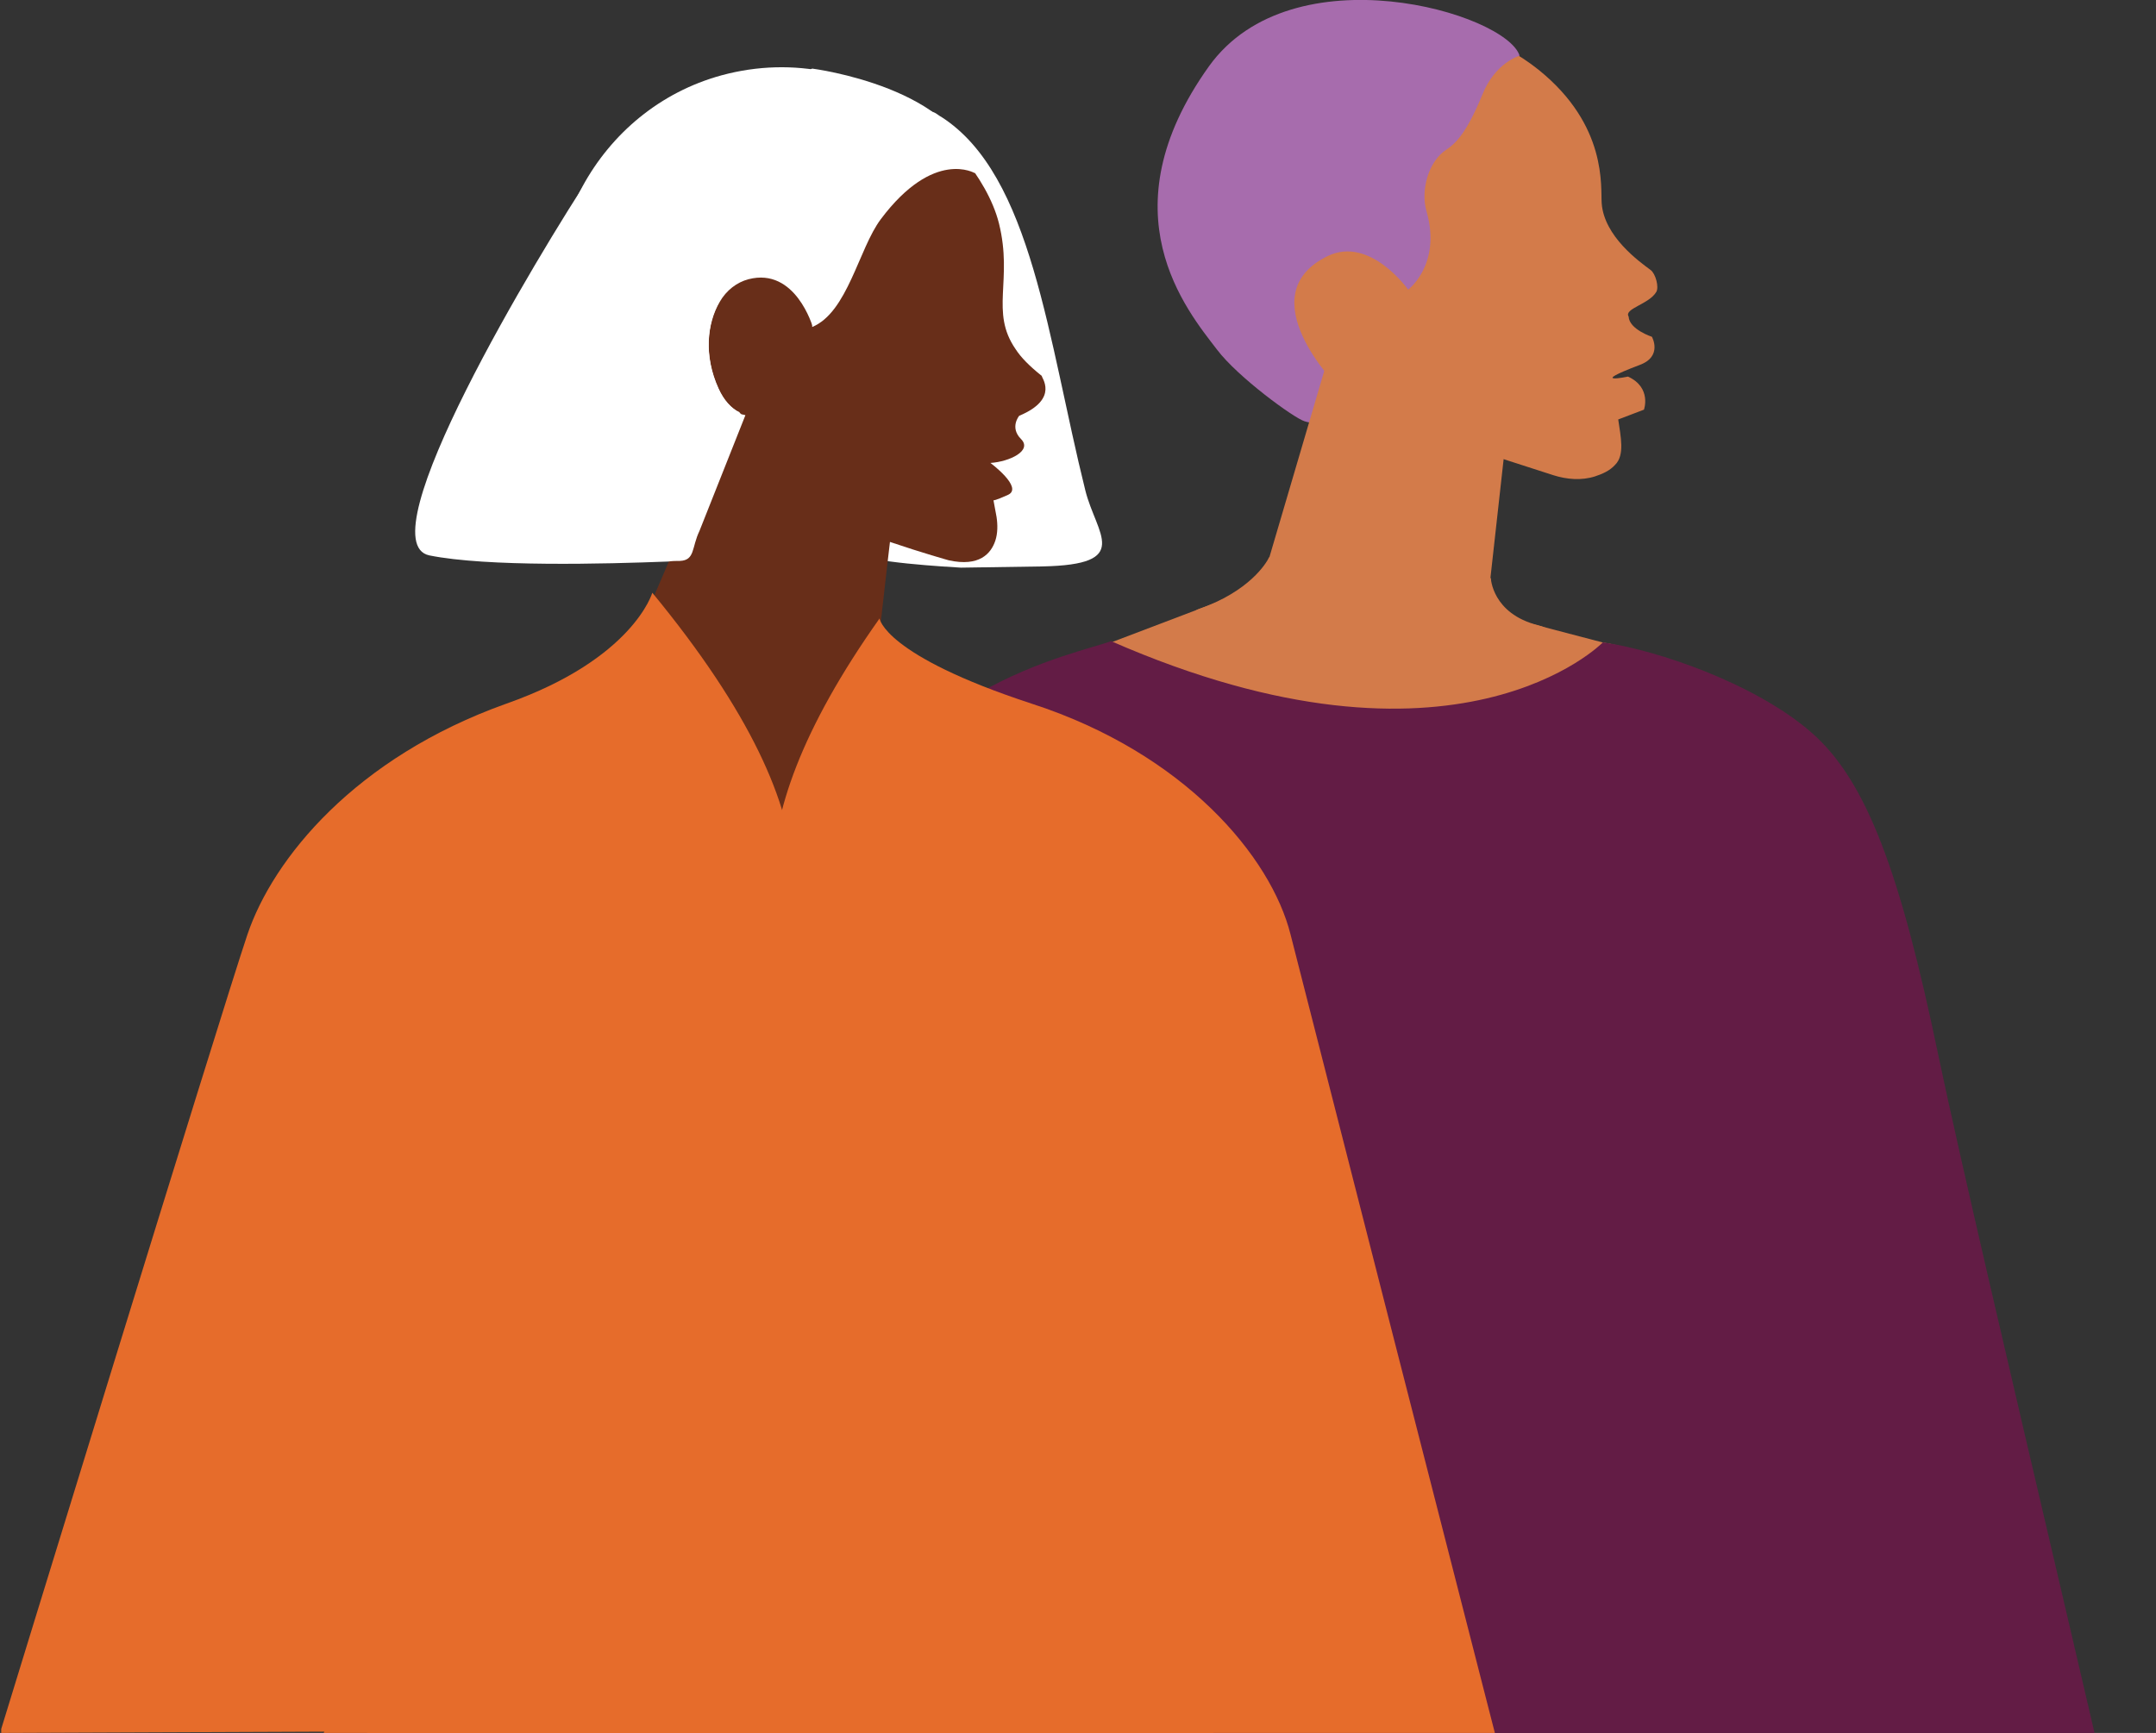 <?xml version="1.0" encoding="UTF-8"?>
<!-- Generator: Adobe Illustrator 27.8.0, SVG Export Plug-In . SVG Version: 6.00 Build 0)  -->
<svg xmlns="http://www.w3.org/2000/svg" xmlns:xlink="http://www.w3.org/1999/xlink" version="1.1" id="Layer_1" x="0px" y="0px" viewBox="0 0 352 283" style="enable-background:new 0 0 352 283;" xml:space="preserve">
<rect x="0" y="0" width="352" height="283" fill="#333333" stroke="none"/>
<style type="text/css">
	.st0{clip-path:url(#SVGID_00000029759530653118569960000008869957098047249342_);}
	.st1{clip-path:url(#SVGID_00000029739277103533063520000008777319554339240077_);}
	.st2{fill:#D37B4A;}
	.st3{fill:#A76CAD;}
	.st4{fill:#631C45;}
	.st5{clip-path:url(#SVGID_00000029759530653118569960000008869957098047249342_);fill:#FFFFFF;}
	.st6{clip-path:url(#SVGID_00000029759530653118569960000008869957098047249342_);fill:#EAE9EC;}
	.st7{clip-path:url(#SVGID_00000029759530653118569960000008869957098047249342_);fill:#682E19;}
	.st8{clip-path:url(#SVGID_00000029759530653118569960000008869957098047249342_);fill:#E66C2B;}
</style>
<g>
	<defs>
		<rect id="SVGID_1_" x="0.2" width="351" height="283"></rect>
	</defs>
	<clipPath id="SVGID_00000164494219379322213580000010317050129510909828_">
		<use xlink:href="#SVGID_1_" style="overflow:visible;"></use>
	</clipPath>
	<g style="clip-path:url(#SVGID_00000164494219379322213580000010317050129510909828_);">
		<defs>
			<rect id="SVGID_00000037658046713518570420000012323837338605790872_" x="95.2" width="256" height="412"></rect>
		</defs>
		<clipPath id="SVGID_00000177452145323277562190000009536122602561758342_">
			<use xlink:href="#SVGID_00000037658046713518570420000012323837338605790872_" style="overflow:visible;"></use>
		</clipPath>
		<g style="clip-path:url(#SVGID_00000177452145323277562190000009536122602561758342_);">
			<path class="st2" d="M229.7,65.4c1.7,3.4,4.8,6,8.4,7.2l15.5,5c2.2,0.7,4.6,0.9,6.8,0.2c1.2-0.4,2.4-0.9,3.3-1.9     c1.6-1.6,0.9-4.6,0.5-7.4l4.2-1.6c0,0,1.3-3.6-2.6-5.4c0,0-6.8,1.4,1.9-1.9c3.8-1.4,2-4.6,2-4.6s-3.7-1.2-3.8-3.3     c-0.8-1.3,3.3-2,4.5-4c0.5-0.8-0.1-3-0.9-3.6c-1.9-1.4-7.6-5.5-8-10.9c-0.2-2.6,1-12.7-10.3-21.8C238.5,1.2,218.3,1,207.8,9.8     c-8,6.6-20.8,22.9-12.7,39.6s19.8,18.4,19.8,18.4l0.6-7.4l2.8,1.1c2.5,1,5.4,0.1,7-2l0.8-1.1L229.7,65.4z"></path>
			<path class="st3" d="M248.1,9.1c0,0-4,1.1-6.1,6.4c-2.5,6.1-4.3,7.9-5.8,8.9c-3,1.9-4.3,6.7-3.3,10.1c2.5,8.7-3,12.8-3,12.8     s-6.2-8.8-13.1-5.5c-13.2,6.4,1.6,21.3,1.6,21.3s-0.5,7.3-5.4,5.7c-1.7-0.5-10.9-7.2-14.3-11.7c-4.9-6.4-18.4-22.4-1.3-46.3     C211-8.1,245.9,2.1,248.1,9.1L248.1,9.1z"></path>
			<path class="st2" d="M242.5,101.9l3.9-35.1l-26.7-18.1l-15.4,52.3L242.5,101.9z"></path>
			<path class="st2" d="M233,97.4l28.6,7.5c0,0,33.8,5,41.4,37c7.1,29.8,11.5,86.2,11.5,86.2l-25.8,3.4L233,97.4L233,97.4z"></path>
			<path class="st2" d="M205.9,95.6l-38.4,14.6c0,0-22,7.9-27,38.4c-5,30.5-4.2,67.4-4.2,67.4l18.4,15.2l25.5-73.8l82.2-2.5     l-24.9-59.1L205.9,95.6L205.9,95.6z"></path>
			<path class="st2" d="M243.4,94.4c0,0-12.7,1.4-36.2-3.4c-0.4,0.9-3.2,5.6-11.6,8.5c-7,2.4,50.5,56.2,50.5,56.2L243.4,94.4     L243.4,94.4z"></path>
			<path class="st2" d="M243.4,94.4c0,0,0.2,5.8,7.7,7.7c7.5,1.9-12.1,4.7-12.1,4.7L243.4,94.4z"></path>
			<path class="st4" d="M261.7,104.9c0,0-23.9,24.5-80.3-0.2c-5.1,2-37.6,7.9-43.8,37.9c-6.7,32.1-33.3,144.9-42.5,157.3     c0,0,27.7-3.5,49.4,5c0.2,0.1,9.8-29.2,9.8-29c-10.5,88.3-5.8,134.7-3.3,135.6c18.8,7,166.4-77.3,200-87.6     c1.2,0.7-27.7-118.9-34.5-151.4c-6.2-29.8-11.7-45.1-20.9-53C286.6,111.7,270.8,106.2,261.7,104.9L261.7,104.9z"></path>
		</g>
	</g>
	<path style="clip-path:url(#SVGID_00000164494219379322213580000010317050129510909828_);fill:#FFFFFF;" d="M152.6,18.4   c0.4,0.2,0.7,0.5,1.1,0.7c14.8,9.5,17.4,36.5,23.5,61c1.8,7.2,7.8,12.1-7,12.4l-13.3,0.2c-1.6-0.1-16.2-0.9-16.5-2.4l7.4-68.1   C147.3,19.5,150,17.3,152.6,18.4L152.6,18.4z"></path>
	<path style="clip-path:url(#SVGID_00000164494219379322213580000010317050129510909828_);fill:#EAE9EC;" d="M104.7,101.5   c0,0,6.1,3.2,29.5-1.6c3.9,3.9,7.1,5.7,15.4,8.6c7,2.4-40.9,4.2-40.9,4.2L104.7,101.5L104.7,101.5z"></path>
	<path style="clip-path:url(#SVGID_00000164494219379322213580000010317050129510909828_);fill:#FFFFFF;" d="M124.1,68.5   c0,0-1.5,2-5-6.1c-3.5-8.1-0.4-12.6,5.3-12c5.7,0.6,8.1,3,8.1,3s27.1-12.3,17.8-34.6c-9-6.9-20.7-9.7-32.5-6.5   C97.7,17.8,86,39.3,91.8,60.2c5.7,20.9,21.9,32.2,42.1,26.7c0.1,0-0.5-3-2.7-5.7C126.5,75.5,124.1,68.5,124.1,68.5L124.1,68.5z"></path>
	<path style="clip-path:url(#SVGID_00000164494219379322213580000010317050129510909828_);fill:#682E19;" d="M166.4,67.9   c0,0-1.6,1.9,0.3,3.8c1.9,1.9-1.9,3.7-5,3.9c0,0,5.4,4,2.9,5.2c-2.2,1-2.4,0.9-2.4,0.9l0.5,2.7c0.2,1.3,0.2,2.7-0.2,3.9   c-0.7,2.1-2.6,4.3-7.6,3.2c0,0-4.3-1.2-9.6-3c-0.7,5.6-6.8,60.9-6.8,60.9L99.2,115l10-23.3l7.6-19.5c0.9-2.5,2.2-4.1,3.9-4.8   c-1.2-0.7-2.5-1.9-3.4-3.9c-2.4-5.2-1.9-10.6,0.2-14.2c1.1-1.9,2.8-3.2,4.7-3.7c7.7-2,10.5,7.8,10.5,7.8s7.1-20.2,17.8-34.6   c0.2,0.2,0.5,0.4,0.7,0.5c2.3,2,9.9,9.2,11.9,17.2c2.3,9.3-1.5,14.4,2.7,20.5c0.9,1.4,2.3,2.8,4.3,4.4   C169.9,61.5,173.1,65.1,166.4,67.9z"></path>
	<path style="clip-path:url(#SVGID_00000164494219379322213580000010317050129510909828_);fill:#E66C2B;" d="M106.5,96.8   c0,0-3.1,10.8-23.8,18.1c-24.7,8.8-38.1,25.3-42.3,37.7C36.2,165,0,283,0,283l72.9-0.3l64.6-31.5c0,0-73.5-63.8-64.8-68.4   C81.4,178.3,170.8,174.9,106.5,96.8L106.5,96.8z"></path>
	<path style="clip-path:url(#SVGID_00000164494219379322213580000010317050129510909828_);fill:#E66C2B;" d="M143.6,101   c0,0,0.7,6,24.8,13.9c25,8.1,39.1,25,42.3,37.7c22.5,88.2,48.6,190,43.9,170.9l-79.2,9.8l-12.1-134.9c0,0,23.7-10.9,15-15.5   C169.7,178.3,92.4,173.3,143.6,101L143.6,101z"></path>
	<path style="clip-path:url(#SVGID_00000164494219379322213580000010317050129510909828_);fill:#E66C2B;" d="M69.3,166.7L58.5,300.5   l139.3-0.2l-17-134.6C180.8,165.7,117.8,119.9,69.3,166.7L69.3,166.7z"></path>
	<path style="clip-path:url(#SVGID_00000164494219379322213580000010317050129510909828_);fill:#E66C2B;" d="M87,177.3l18.9-1.8   v-3.7l19.6,1.9l19.6-1.9v3.7l18.9,1.8c0,0,58.9,158,67.6,272H145h-39.2H19.4C28.1,335.3,87,177.3,87,177.3z"></path>
	<path style="clip-path:url(#SVGID_00000164494219379322213580000010317050129510909828_);fill:#FFFFFF;" d="M159.2,28.3   c0,0-6.7-4.1-15.4,7.5c-3.6,4.8-5.4,15.2-11.2,17.6c0.6-14.7-14-35.4,0-42.2C132.6,11.2,157,14.3,159.2,28.3L159.2,28.3z"></path>
	<path style="clip-path:url(#SVGID_00000164494219379322213580000010317050129510909828_);fill:#FFFFFF;" d="M121.3,67.7l0.4,0.1   l-7.5,18.9c-1.3,2.7-0.7,4.8-3.2,4.9c-0.6,0-1.2,0-1.9,0.1c-10.3,0.4-29.6,0.9-39-1C59.6,88.5,87.7,41.8,96.8,28   c1.1-1.6,12.6,11.4,20.7,21.2c-2.1,3.5-2.6,8.9-0.2,14.2c0.9,2,2.1,3.3,3.4,3.9C120.9,67.6,121.1,67.7,121.3,67.7z"></path>
</g>
</svg>
